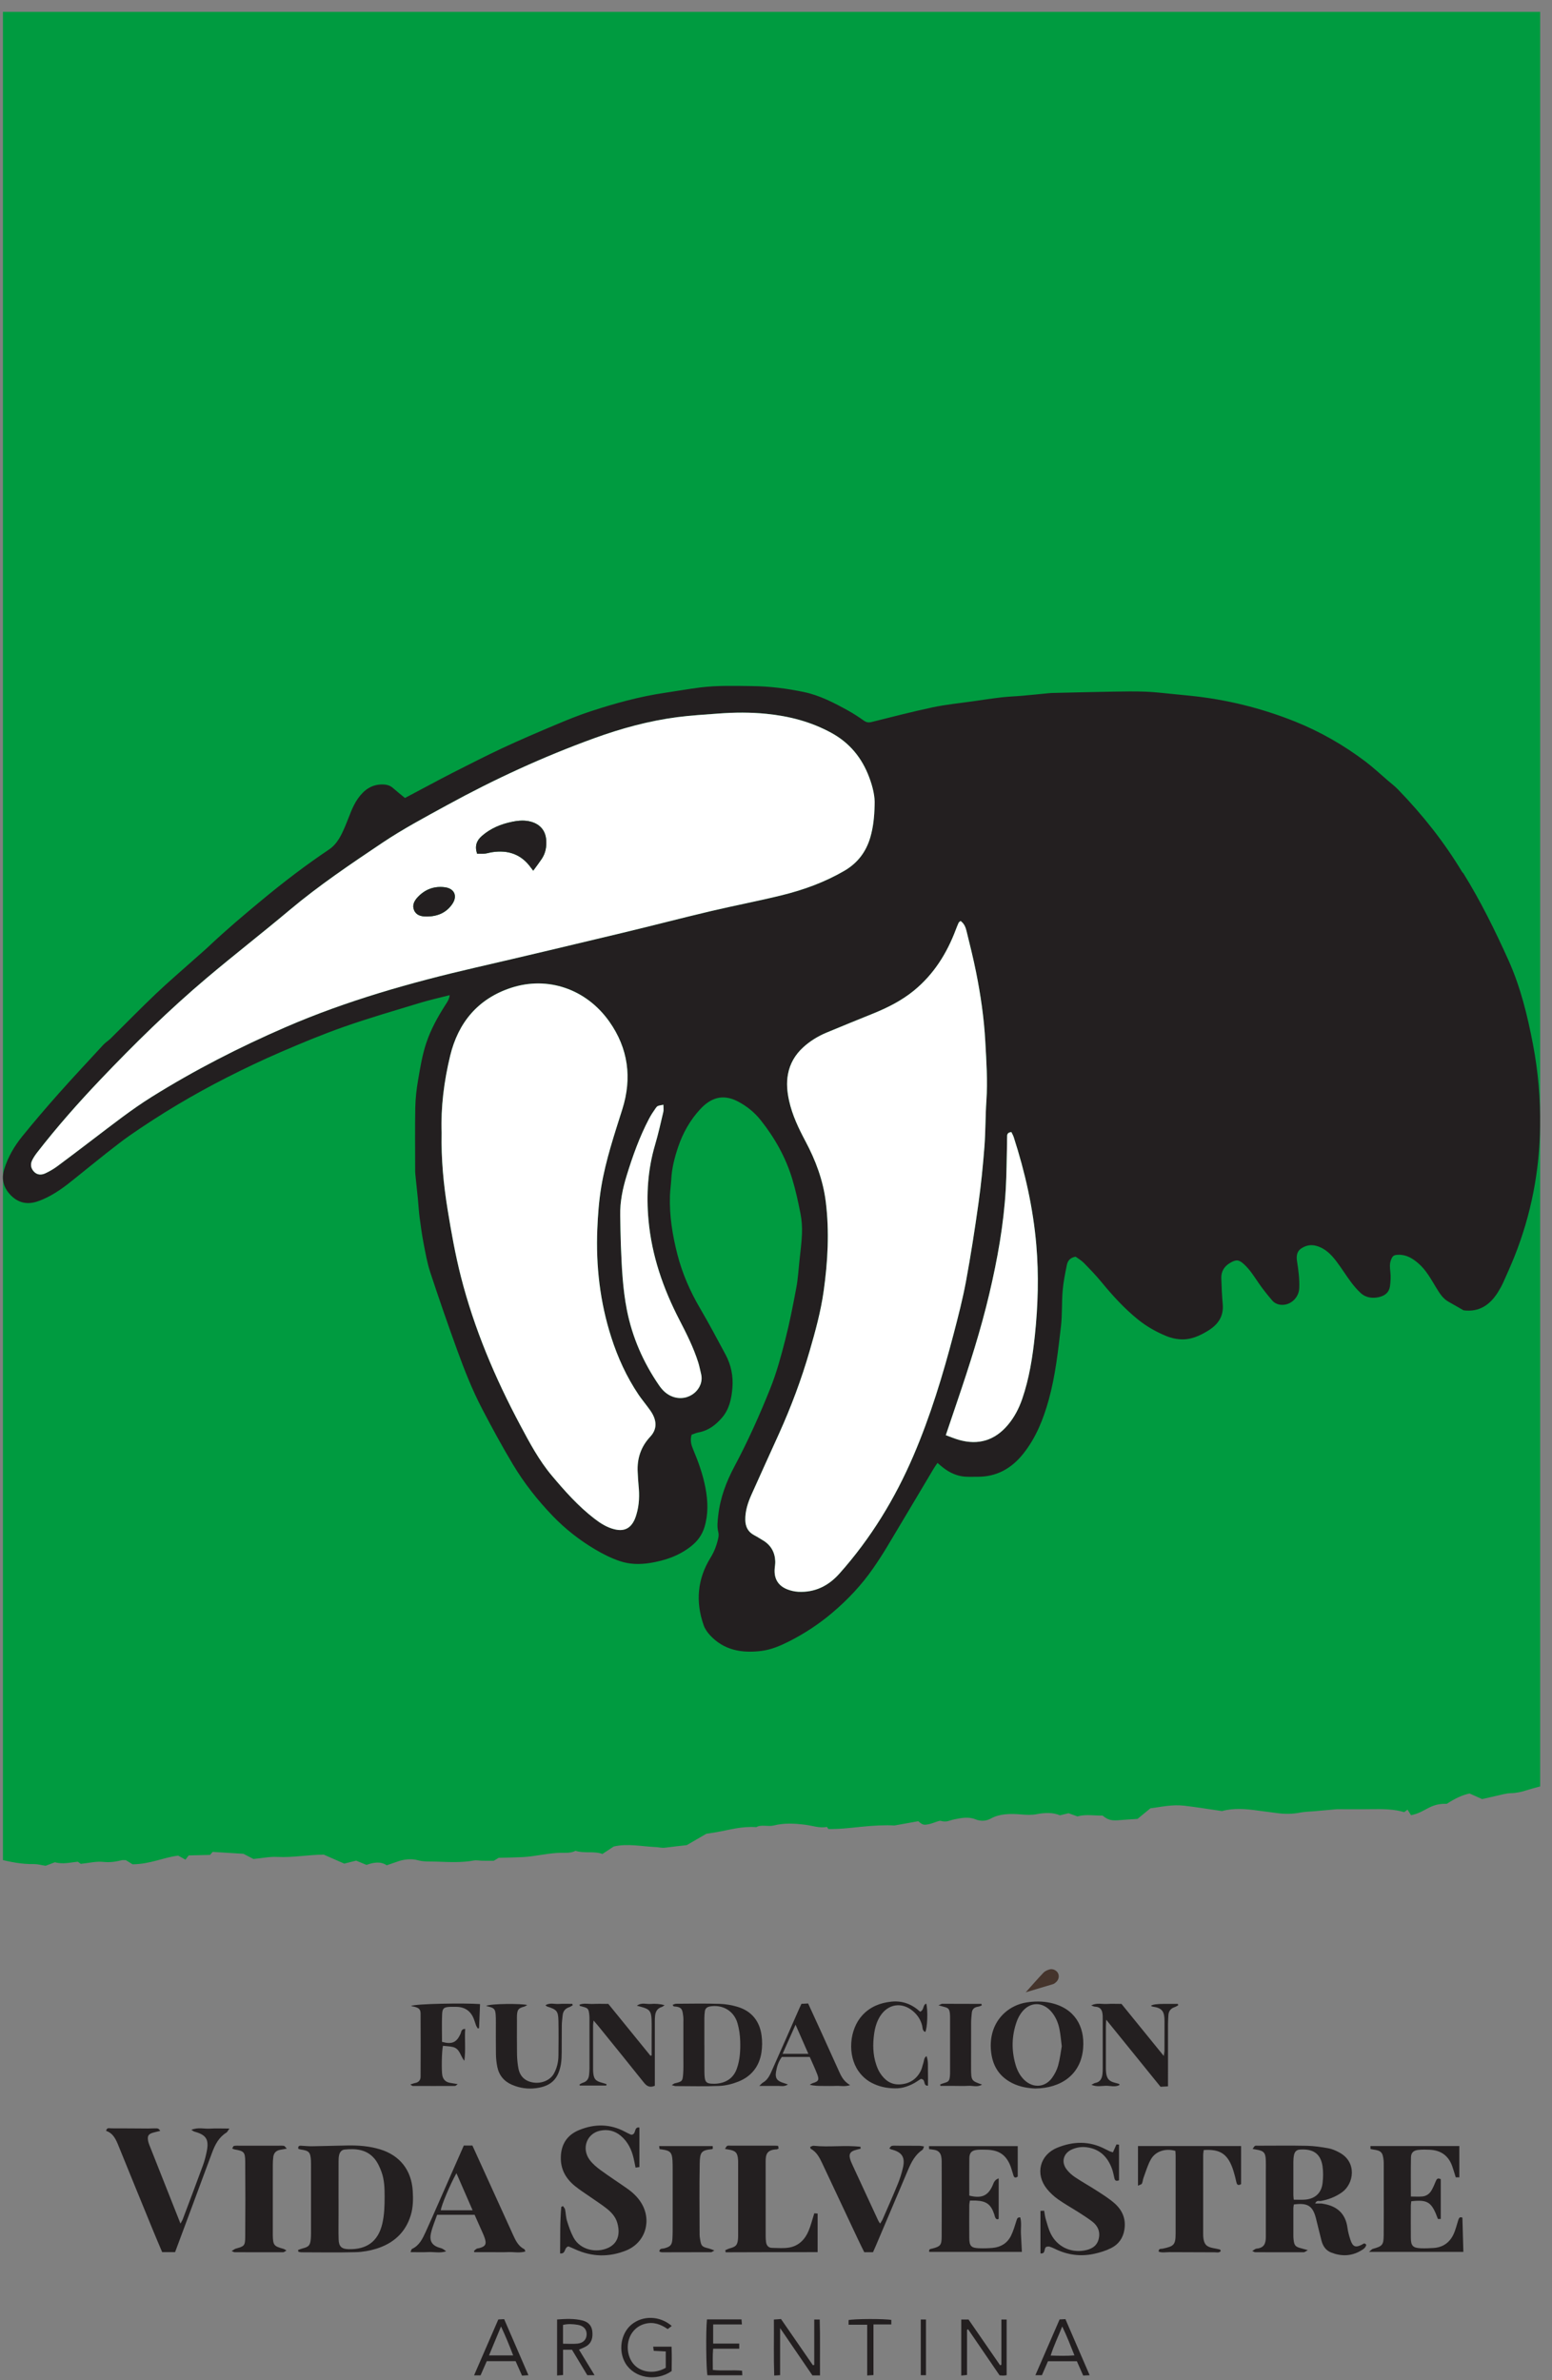 <svg xmlns="http://www.w3.org/2000/svg" width="105" height="161" viewBox="0 0 105 161" fill="none"><rect x="0" y="0" width="105" height="161" fill="#808080" stroke="none"/><g clip-path="url(#clip0_2061_10991)"><path d="M55.476 160.674H54.963C54.263 159.648 53.55 158.605 52.778 157.474V160.659C52.638 160.669 52.536 160.676 52.379 160.686C52.335 159.425 52.368 158.185 52.357 156.897C52.532 156.884 52.678 156.873 52.839 156.862C53.566 157.915 54.282 158.951 54.998 159.988C55.028 159.98 55.058 159.972 55.088 159.964V156.894H55.457C55.497 158.138 55.466 159.379 55.477 160.673L55.476 160.674Z" fill="#231F20"></path><path d="M67.749 159.957V156.896H68.104V160.662C68.024 160.671 67.951 160.687 67.877 160.687C67.8 160.688 67.724 160.677 67.625 160.669C66.918 159.634 66.208 158.595 65.498 157.557L65.424 157.588V160.645C65.286 160.659 65.174 160.671 65.034 160.686V156.896H65.526C66.231 157.917 66.947 158.953 67.662 159.99C67.691 159.979 67.72 159.969 67.748 159.957H67.749Z" fill="#231F20"></path><path d="M45.449 157.331C45.343 157.412 45.271 157.468 45.173 157.542C44.708 157.221 44.212 157.032 43.636 157.186C43.286 157.279 43.009 157.467 42.796 157.75C42.319 158.383 42.373 159.388 42.908 159.958C43.414 160.496 44.315 160.587 45.042 160.16V159.055C44.772 159.041 44.514 159.028 44.228 159.013C44.216 158.926 44.206 158.845 44.19 158.733H45.434C45.459 159.296 45.446 159.849 45.44 160.384C44.376 161.116 42.915 160.858 42.314 159.855C41.817 159.025 41.997 157.844 42.712 157.246C43.47 156.61 44.63 156.623 45.449 157.332V157.331Z" fill="#231F20"></path><path d="M39.17 158.931C39.524 159.511 39.862 160.066 40.225 160.66H39.734C39.393 160.093 39.047 159.521 38.697 158.94H38.094V160.651C37.944 160.662 37.831 160.671 37.69 160.682V156.892C38.282 156.849 38.859 156.818 39.423 156.965C39.779 157.057 40.026 157.289 40.071 157.682C40.119 158.115 40.04 158.496 39.624 158.727C39.491 158.801 39.346 158.854 39.171 158.932L39.17 158.931ZM38.089 158.531C38.449 158.531 38.764 158.557 39.073 158.525C39.456 158.484 39.668 158.255 39.688 157.931C39.709 157.586 39.503 157.326 39.104 157.257C38.771 157.2 38.428 157.178 38.09 157.26V158.531H38.089Z" fill="#231F20"></path><path d="M47.829 156.888H50.166C50.175 156.994 50.182 157.08 50.194 157.227H48.248V158.523H50.013V158.87H48.247C48.202 159.36 48.23 159.805 48.226 160.305C48.884 160.383 49.539 160.296 50.204 160.357C50.209 160.467 50.214 160.554 50.221 160.667C49.421 160.667 48.642 160.667 47.864 160.667C47.775 160.347 47.746 157.671 47.829 156.889V156.888Z" fill="#231F20"></path><path d="M73.282 160.684C73.129 160.335 72.998 160.038 72.856 159.717H70.9C70.771 160.015 70.636 160.326 70.491 160.66H70.049C70.606 159.377 71.145 158.136 71.687 156.889C71.817 156.882 71.923 156.877 72.08 156.868C72.621 158.12 73.163 159.372 73.72 160.663C73.547 160.671 73.426 160.678 73.283 160.685L73.282 160.684ZM72.692 159.322C72.421 158.652 72.191 158.038 71.865 157.366C71.588 158.065 71.294 158.655 71.082 159.333C71.645 159.35 72.136 159.365 72.692 159.321V159.322Z" fill="#231F20"></path><path d="M32.932 159.712C32.789 160.038 32.652 160.351 32.511 160.672H32.072C32.628 159.392 33.169 158.145 33.713 156.892C33.846 156.884 33.952 156.878 34.108 156.869C34.65 158.12 35.192 159.373 35.75 160.661C35.586 160.672 35.467 160.681 35.318 160.691C35.172 160.362 35.028 160.039 34.883 159.712H32.932V159.712ZM34.718 159.322C34.463 158.654 34.211 158.039 33.897 157.364C33.607 158.063 33.353 158.675 33.084 159.322H34.718Z" fill="#231F20"></path><path d="M60.301 156.923V157.227H59.094V160.654C58.945 160.663 58.833 160.67 58.67 160.68V157.247H57.409V156.934C57.751 156.845 59.843 156.835 60.301 156.924V156.923Z" fill="#231F20"></path><path d="M62.295 156.894H62.646V160.661H62.295V156.894Z" fill="#231F20"></path><path d="M89.41 149.048C89.456 149.056 89.502 149.065 89.549 149.072C90.475 149.232 91.038 149.743 91.164 150.699C91.201 150.976 91.279 151.25 91.366 151.515C91.519 151.977 91.715 152.051 92.14 151.829C92.235 151.779 92.316 151.679 92.434 151.84C92.396 152.046 92.218 152.153 92.049 152.25C91.408 152.621 90.735 152.628 90.06 152.365C89.699 152.225 89.499 151.924 89.404 151.559C89.275 151.061 89.159 150.559 89.033 150.06C88.818 149.209 88.474 148.987 87.535 149.113C87.525 149.193 87.502 149.282 87.502 149.37C87.5 149.995 87.501 150.62 87.502 151.245C87.502 151.339 87.509 151.433 87.521 151.526C87.567 151.887 87.648 151.976 87.998 152.068C88.125 152.102 88.251 152.137 88.483 152.202C88.324 152.287 88.266 152.345 88.208 152.345C87.111 152.349 86.012 152.346 84.915 152.342C84.876 152.342 84.835 152.31 84.723 152.261C84.849 152.187 84.925 152.107 85.007 152.1C85.543 152.05 85.641 151.735 85.64 151.288C85.638 149.788 85.64 148.289 85.64 146.788C85.64 146.57 85.646 146.351 85.638 146.132C85.621 145.61 85.505 145.483 84.985 145.399C84.924 145.389 84.864 145.377 84.747 145.356C84.813 145.265 84.846 145.189 84.904 145.152C84.949 145.123 85.025 145.138 85.088 145.138C86.2 145.138 87.312 145.121 88.424 145.144C88.906 145.155 89.391 145.226 89.867 145.311C90.123 145.357 90.376 145.471 90.608 145.595C91.833 146.249 91.593 147.718 90.794 148.289C90.351 148.605 89.858 148.79 89.327 148.883C89.198 148.867 89.065 148.842 88.977 149.047H89.412L89.41 149.048ZM87.527 148.79C87.816 148.79 88.051 148.804 88.283 148.787C88.954 148.739 89.395 148.351 89.476 147.681C89.522 147.299 89.531 146.898 89.474 146.518C89.337 145.613 88.763 145.339 87.927 145.401C87.707 145.418 87.59 145.562 87.548 145.758C87.515 145.909 87.504 146.068 87.502 146.222C87.498 146.971 87.5 147.721 87.502 148.47C87.502 148.56 87.517 148.65 87.528 148.79H87.527Z" fill="#231F20"></path><path d="M20.165 152.191C20.27 152.154 20.374 152.11 20.481 152.083C20.895 151.977 20.986 151.877 21.026 151.443C21.038 151.319 21.041 151.194 21.041 151.069C21.042 149.522 21.042 147.974 21.042 146.427C21.042 146.333 21.042 146.239 21.037 146.146C21.001 145.575 20.914 145.481 20.351 145.395C20.293 145.386 20.236 145.366 20.187 145.354C20.148 145.186 20.222 145.131 20.359 145.138C20.609 145.15 20.859 145.179 21.109 145.175C21.908 145.164 22.707 145.137 23.506 145.122C24.262 145.108 25.011 145.166 25.736 145.391C27.063 145.804 27.834 146.798 27.923 148.185C27.959 148.749 27.953 149.31 27.786 149.855C27.425 151.028 26.605 151.75 25.459 152.106C25.015 152.244 24.54 152.328 24.076 152.34C22.853 152.372 21.628 152.352 20.406 152.349C20.333 152.349 20.26 152.324 20.187 152.311C20.18 152.271 20.173 152.23 20.166 152.19L20.165 152.191ZM22.905 148.715C22.905 149.105 22.905 149.494 22.905 149.885C22.905 150.415 22.895 150.946 22.91 151.476C22.924 151.949 23.103 152.124 23.574 152.137C24.797 152.169 25.573 151.629 25.86 150.432C26.006 149.819 26.021 149.198 26.021 148.574C26.021 148.011 26.005 147.445 25.811 146.912C25.695 146.596 25.548 146.268 25.334 146.014C24.807 145.387 24.076 145.321 23.316 145.398C23.099 145.42 22.989 145.582 22.943 145.77C22.907 145.919 22.906 146.079 22.906 146.235C22.902 147.061 22.904 147.888 22.904 148.716L22.905 148.715Z" fill="#231F20"></path><path d="M38.087 149.221C38.136 149.297 38.213 149.368 38.23 149.45C38.283 149.709 38.284 149.983 38.363 150.234C38.483 150.618 38.615 151.008 38.808 151.361C39.272 152.208 40.373 152.41 41.155 152.043C41.72 151.778 42.007 151.218 41.763 150.357C41.643 149.936 41.349 149.623 41.01 149.361C40.677 149.102 40.32 148.873 39.974 148.63C39.615 148.379 39.241 148.145 38.901 147.869C38.289 147.372 37.925 146.748 37.942 145.926C37.959 145.025 38.382 144.399 39.201 144.07C40.239 143.651 41.28 143.655 42.289 144.196C42.412 144.262 42.538 144.325 42.665 144.382C42.705 144.4 42.755 144.395 42.745 144.394C43.064 144.342 42.866 143.849 43.258 143.908V146.582C43.16 146.597 43.102 146.605 42.999 146.621C42.955 146.407 42.917 146.199 42.869 145.992C42.731 145.401 42.479 144.872 42.002 144.471C41.591 144.124 41.112 144.013 40.594 144.124C39.698 144.317 39.328 145.318 39.886 146.086C40.084 146.358 40.358 146.588 40.633 146.79C41.226 147.225 41.847 147.623 42.448 148.048C42.808 148.303 43.126 148.6 43.366 148.978C44.126 150.177 43.679 151.694 42.361 152.225C41.204 152.691 40.035 152.667 38.891 152.135C38.727 152.059 38.558 151.992 38.456 151.949C38.138 152.035 38.308 152.47 37.893 152.425C37.91 151.376 37.877 150.326 37.973 149.277C38.01 149.259 38.049 149.24 38.087 149.22V149.221Z" fill="#231F20"></path><path d="M67.565 147.346V150.079C67.486 150.147 67.396 150.121 67.335 149.999C67.302 149.931 67.289 149.851 67.265 149.777C67.04 149.107 66.737 148.88 66.022 148.849C65.898 148.843 65.773 148.849 65.62 148.849C65.603 148.967 65.577 149.07 65.577 149.173C65.573 149.907 65.571 150.642 65.577 151.378C65.581 151.92 65.7 152.053 66.227 152.073C66.54 152.085 66.855 152.078 67.167 152.049C67.721 151.997 68.154 151.725 68.4 151.227C68.557 150.908 68.655 150.559 68.765 150.219C68.806 150.095 68.818 149.972 69.024 149.985C69.129 150.36 69.05 150.746 69.073 151.123C69.097 151.511 69.114 151.899 69.135 152.319H62.866C62.825 152.113 62.965 152.124 63.062 152.099C63.611 151.958 63.704 151.872 63.708 151.301C63.718 149.597 63.712 147.892 63.709 146.188C63.709 146.079 63.698 145.968 63.676 145.861C63.628 145.624 63.483 145.472 63.242 145.424C63.121 145.4 62.998 145.388 62.858 145.368C62.854 145.299 62.852 145.241 62.848 145.165H68.855V147.226C68.716 147.326 68.62 147.31 68.574 147.177C68.507 146.985 68.462 146.786 68.394 146.596C68.103 145.779 67.603 145.423 66.731 145.41C66.526 145.407 66.321 145.398 66.12 145.416C65.741 145.452 65.585 145.609 65.581 145.99C65.57 146.832 65.578 147.676 65.578 148.514C66.452 148.733 66.896 148.507 67.209 147.695C67.278 147.518 67.397 147.402 67.568 147.347L67.565 147.346Z" fill="#231F20"></path><path d="M75.297 145.582C75.381 145.393 75.455 145.229 75.533 145.052C75.593 145.058 75.651 145.063 75.707 145.068V147.475C75.498 147.562 75.429 147.484 75.394 147.336C75.343 147.123 75.307 146.906 75.232 146.701C74.941 145.912 74.425 145.373 73.549 145.248C73.197 145.197 72.86 145.245 72.537 145.383C71.953 145.631 71.775 146.222 72.152 146.728C72.307 146.937 72.513 147.122 72.731 147.268C73.212 147.59 73.722 147.87 74.208 148.185C74.614 148.449 75.031 148.708 75.394 149.025C75.93 149.493 76.191 150.09 76.069 150.827C75.975 151.398 75.667 151.819 75.168 152.066C74.809 152.245 74.412 152.367 74.02 152.452C73.101 152.65 72.211 152.531 71.366 152.111C71.254 152.056 71.137 152.009 71.019 151.97C70.963 151.951 70.897 151.958 70.841 151.966C70.574 152.006 70.795 152.482 70.392 152.421V149.547C70.479 149.543 70.549 149.539 70.641 149.536C70.681 149.75 70.702 149.951 70.76 150.142C70.858 150.469 70.944 150.807 71.098 151.11C71.527 151.955 72.401 152.384 73.336 152.23C73.79 152.155 74.191 151.966 74.323 151.478C74.453 150.994 74.297 150.576 73.9 150.271C73.615 150.053 73.311 149.858 73.008 149.664C72.533 149.36 72.038 149.086 71.578 148.762C71.3 148.565 71.041 148.323 70.827 148.059C70.021 147.057 70.337 145.762 71.529 145.274C72.604 144.834 73.695 144.804 74.756 145.358C74.867 145.417 74.979 145.472 75.093 145.524C75.135 145.543 75.182 145.551 75.298 145.584L75.297 145.582Z" fill="#231F20"></path><path d="M15.521 143.975C15.407 144.137 15.377 144.215 15.321 144.25C14.808 144.564 14.552 145.062 14.353 145.595C13.935 146.706 13.527 147.819 13.113 148.932C12.695 150.058 12.275 151.184 11.846 152.336H10.971C10.756 151.826 10.529 151.298 10.312 150.766C9.548 148.901 8.785 147.037 8.028 145.171C7.85 144.731 7.672 144.301 7.178 144.133C7.228 143.888 7.402 143.963 7.523 143.963C8.354 143.961 9.186 143.971 10.017 143.975C10.22 143.975 10.425 143.957 10.628 143.966C10.702 143.969 10.773 144.023 10.84 144.135C10.682 144.174 10.523 144.21 10.366 144.254C10.042 144.345 9.96 144.474 10.019 144.804C10.035 144.896 10.064 144.986 10.098 145.073C10.792 146.83 11.489 148.586 12.21 150.406C12.281 150.27 12.336 150.19 12.369 150.1C12.827 148.888 13.286 147.676 13.732 146.46C13.844 146.154 13.925 145.833 13.989 145.513C14.149 144.711 13.947 144.402 13.155 144.186C13.105 144.172 13.061 144.134 12.944 144.066C13.403 143.874 13.804 144.007 14.19 143.983C14.592 143.957 14.996 143.977 15.518 143.977L15.521 143.975Z" fill="#231F20"></path><path d="M92.718 145.361V145.161H98.731V147.277H98.488C98.408 147.022 98.337 146.768 98.248 146.52C97.994 145.806 97.475 145.444 96.722 145.411C96.472 145.399 96.219 145.396 95.97 145.42C95.636 145.453 95.466 145.601 95.459 145.925C95.44 146.796 95.452 147.666 95.452 148.576C95.74 148.576 95.988 148.593 96.232 148.571C96.495 148.547 96.708 148.397 96.841 148.173C96.959 147.973 97.049 147.756 97.137 147.541C97.199 147.391 97.268 147.295 97.474 147.405V150.093H97.281C96.87 148.973 96.623 148.764 95.48 148.895C95.469 148.994 95.45 149.099 95.45 149.205C95.447 149.924 95.443 150.643 95.45 151.361C95.454 151.916 95.588 152.055 96.141 152.075C96.422 152.085 96.705 152.074 96.987 152.056C97.605 152.017 98.058 151.704 98.323 151.161C98.472 150.857 98.547 150.515 98.652 150.19C98.698 150.048 98.747 149.916 98.938 150.007C98.96 150.77 98.982 151.528 99.004 152.319H92.621C92.757 152.208 92.81 152.134 92.878 152.115C93.526 151.938 93.606 151.856 93.613 151.187C93.623 150.14 93.617 149.094 93.617 148.046C93.617 147.515 93.617 146.984 93.617 146.452C93.617 146.343 93.619 146.233 93.607 146.125C93.544 145.572 93.44 145.47 92.884 145.394C92.838 145.388 92.795 145.376 92.721 145.36L92.718 145.361Z" fill="#231F20"></path><path d="M83.966 145.16V147.737C83.802 147.83 83.708 147.806 83.667 147.675C83.624 147.542 83.605 147.401 83.567 147.266C83.509 147.056 83.455 146.843 83.38 146.639C83.027 145.679 82.516 145.357 81.437 145.431C81.425 145.542 81.401 145.659 81.401 145.778C81.398 147.543 81.399 149.307 81.4 151.073C81.4 151.167 81.401 151.261 81.411 151.354C81.461 151.81 81.625 151.981 82.079 152.064C82.232 152.092 82.385 152.123 82.537 152.16C82.555 152.165 82.565 152.21 82.592 152.262C82.481 152.404 82.314 152.349 82.173 152.349C81.154 152.349 80.135 152.345 79.115 152.338C78.873 152.336 78.624 152.397 78.389 152.303C78.379 152.075 78.551 152.124 78.654 152.103C79.439 151.94 79.534 151.839 79.536 151.056C79.539 149.307 79.537 147.558 79.537 145.808C79.537 145.7 79.525 145.591 79.519 145.488C78.868 145.3 78.189 145.5 77.87 146.049C77.647 146.433 77.526 146.878 77.367 147.299C77.318 147.43 77.314 147.579 77.254 147.703C77.227 147.76 77.119 147.779 76.99 147.845V145.16H83.964H83.966Z" fill="#231F20"></path><path d="M55.09 149.71C55.149 149.715 55.208 149.719 55.316 149.727V152.338C53.258 152.342 51.176 152.334 49.094 152.348C49.086 152.301 49.077 152.253 49.069 152.206C49.17 152.164 49.269 152.109 49.375 152.081C49.789 151.969 49.892 151.86 49.93 151.445C49.94 151.336 49.938 151.226 49.938 151.117C49.938 149.537 49.938 147.959 49.938 146.38C49.938 146.286 49.939 146.192 49.933 146.098C49.901 145.615 49.772 145.476 49.288 145.398C49.228 145.388 49.168 145.377 49.051 145.357C49.112 145.265 49.14 145.179 49.198 145.15C49.261 145.118 49.351 145.135 49.429 145.135C50.432 145.135 51.435 145.135 52.437 145.135C52.498 145.135 52.559 145.141 52.641 145.146C52.654 145.21 52.666 145.266 52.679 145.329C52.628 145.353 52.588 145.385 52.547 145.386C51.866 145.413 51.799 145.74 51.8 146.227C51.803 147.915 51.8 149.604 51.802 151.292C51.802 151.417 51.81 151.543 51.828 151.665C51.863 151.893 51.992 152.045 52.231 152.049C52.622 152.056 53.022 152.092 53.402 152.025C54.035 151.913 54.456 151.486 54.7 150.91C54.857 150.539 54.952 150.144 55.09 149.708L55.09 149.71Z" fill="#231F20"></path><path d="M31.379 145.127H31.96C32.023 145.266 32.087 145.406 32.152 145.547C33.005 147.422 33.86 149.296 34.712 151.172C34.888 151.559 35.068 151.938 35.478 152.14C35.507 152.154 35.511 152.218 35.541 152.295C35.145 152.41 34.76 152.319 34.381 152.335C34.005 152.352 33.629 152.339 33.253 152.339H32.091C32.082 152.313 32.073 152.287 32.064 152.259C32.124 152.208 32.178 152.147 32.246 152.108C32.298 152.079 32.367 152.082 32.428 152.065C32.846 151.951 32.932 151.795 32.791 151.377C32.721 151.171 32.624 150.974 32.537 150.774C32.399 150.461 32.258 150.147 32.109 149.811H29.573C29.434 150.212 29.259 150.614 29.161 151.033C29.026 151.61 29.244 151.915 29.818 152.063C29.928 152.092 30.049 152.165 30.182 152.285C29.766 152.418 29.365 152.314 28.974 152.334C28.592 152.353 28.207 152.338 27.774 152.338C27.824 152.221 27.833 152.137 27.872 152.12C28.371 151.891 28.584 151.434 28.794 150.98C29.094 150.327 29.378 149.669 29.668 149.012C30.234 147.727 30.8 146.442 31.379 145.126V145.127ZM30.88 146.998C30.46 147.74 29.851 149.189 29.823 149.506H31.974C31.607 148.664 31.255 147.858 30.88 146.998Z" fill="#231F20"></path><path d="M54.812 145.219C54.888 145.193 54.971 145.134 55.046 145.142C56.1 145.254 57.16 145.087 58.213 145.211C58.22 145.211 58.22 145.268 58.229 145.338C58.094 145.373 57.95 145.403 57.811 145.451C57.527 145.548 57.433 145.704 57.502 145.988C57.538 146.138 57.601 146.284 57.666 146.425C58.248 147.687 58.834 148.948 59.419 150.209C59.443 150.263 59.482 150.311 59.544 150.407C59.614 150.289 59.675 150.208 59.714 150.118C60.057 149.33 60.407 148.545 60.731 147.75C60.878 147.391 60.999 147.015 61.086 146.637C61.254 145.905 61.025 145.569 60.284 145.385C60.256 145.377 60.23 145.355 60.166 145.316C60.227 145.253 60.272 145.164 60.335 145.15C60.455 145.124 60.585 145.139 60.71 145.139C61.21 145.139 61.71 145.139 62.211 145.144C62.298 145.144 62.385 145.169 62.514 145.188C62.469 145.29 62.459 145.381 62.41 145.414C61.917 145.745 61.66 146.241 61.438 146.764C60.718 148.46 59.999 150.157 59.278 151.852C59.211 152.01 59.141 152.166 59.063 152.342H58.471C58.335 152.065 58.189 151.775 58.051 151.481C57.245 149.771 56.439 148.063 55.638 146.351C55.45 145.951 55.255 145.563 54.844 145.341C54.827 145.331 54.83 145.284 54.815 145.219H54.812Z" fill="#231F20"></path><path d="M45.446 141.041C45.57 140.964 45.603 140.931 45.642 140.922C46.147 140.802 46.181 140.781 46.218 140.288C46.246 139.93 46.233 139.569 46.234 139.21C46.236 138.396 46.234 137.583 46.234 136.77C46.234 136.66 46.243 136.549 46.23 136.442C46.167 135.941 46.172 135.751 45.585 135.714C45.567 135.713 45.55 135.671 45.502 135.612C45.592 135.582 45.667 135.537 45.742 135.536C46.715 135.53 47.689 135.512 48.661 135.542C49.079 135.554 49.508 135.625 49.907 135.747C50.855 136.036 51.393 136.713 51.524 137.681C51.576 138.064 51.572 138.467 51.513 138.848C51.365 139.784 50.826 140.456 49.946 140.805C49.544 140.964 49.102 141.076 48.673 141.094C47.686 141.136 46.697 141.108 45.708 141.106C45.65 141.106 45.592 141.079 45.445 141.041H45.446ZM47.656 138.334C47.656 138.803 47.654 139.272 47.656 139.741C47.657 139.99 47.651 140.242 47.674 140.489C47.704 140.808 47.802 140.918 48.106 140.942C48.715 140.99 49.525 140.819 49.841 139.951C50.065 139.337 50.097 138.696 50.078 138.058C50.066 137.657 50.008 137.246 49.897 136.859C49.657 136.019 48.892 135.574 48.038 135.717C47.844 135.75 47.717 135.843 47.688 136.038C47.665 136.192 47.655 136.349 47.654 136.504C47.65 137.114 47.652 137.723 47.653 138.333L47.656 138.334Z" fill="#231F20"></path><path d="M70.031 141.268C69.564 141.249 69.01 141.168 68.494 140.91C67.638 140.484 67.179 139.789 67.06 138.852C67.003 138.413 67.019 137.978 67.125 137.553C67.4 136.441 68.32 135.624 69.458 135.446C69.991 135.363 70.522 135.36 71.047 135.471C72.692 135.819 73.406 137.051 73.277 138.563C73.128 140.336 71.774 141.255 70.032 141.268H70.031ZM71.833 138.404C71.778 137.975 71.75 137.617 71.681 137.267C71.596 136.836 71.429 136.43 71.141 136.088C70.536 135.373 69.663 135.389 69.106 136.137C68.969 136.321 68.857 136.536 68.781 136.753C68.444 137.708 68.423 138.679 68.705 139.651C68.819 140.043 69.002 140.407 69.304 140.696C69.893 141.258 70.703 141.205 71.178 140.547C71.357 140.298 71.507 140.009 71.588 139.715C71.712 139.269 71.764 138.802 71.834 138.405L71.833 138.404Z" fill="#231F20"></path><path d="M15.708 145.326C15.753 145.257 15.784 145.159 15.83 145.151C15.967 145.128 16.11 145.138 16.252 145.138C17.097 145.138 17.942 145.138 18.786 145.138C18.928 145.138 19.07 145.128 19.208 145.146C19.26 145.154 19.302 145.234 19.404 145.338C19.2 145.373 19.07 145.394 18.941 145.419C18.68 145.471 18.524 145.631 18.49 145.892C18.466 146.077 18.457 146.266 18.457 146.452C18.454 147.984 18.456 149.514 18.456 151.045C18.456 151.092 18.456 151.139 18.456 151.186C18.474 151.873 18.523 151.934 19.178 152.115C19.232 152.13 19.279 152.169 19.382 152.225C19.278 152.283 19.222 152.344 19.164 152.344C18.067 152.348 16.969 152.346 15.872 152.342C15.832 152.342 15.79 152.311 15.673 152.263C15.8 152.187 15.872 152.122 15.955 152.098C16.527 151.943 16.585 151.904 16.59 151.302C16.603 149.599 16.604 147.897 16.59 146.195C16.584 145.564 16.498 145.498 15.863 145.389C15.82 145.382 15.78 145.356 15.707 145.326H15.708Z" fill="#231F20"></path><path d="M48.332 152.222C48.192 152.302 48.155 152.341 48.118 152.341C47.006 152.347 45.893 152.349 44.781 152.348C44.724 152.348 44.668 152.317 44.609 152.299C44.621 152.063 44.811 152.115 44.926 152.084C45.362 151.967 45.468 151.863 45.493 151.413C45.512 151.087 45.509 150.758 45.509 150.43C45.511 149.196 45.51 147.963 45.509 146.729C45.509 146.526 45.509 146.323 45.496 146.121C45.463 145.603 45.34 145.473 44.825 145.398C44.765 145.389 44.705 145.38 44.623 145.369C44.613 145.305 44.606 145.247 44.593 145.162H48.217C48.221 145.229 48.225 145.285 48.227 145.331C48.2 145.354 48.189 145.37 48.176 145.372C47.446 145.44 47.353 145.575 47.339 146.339C47.308 147.946 47.329 149.554 47.331 151.163C47.331 151.255 47.347 151.348 47.361 151.441C47.437 151.93 47.48 151.974 47.953 152.088C48.05 152.111 48.144 152.154 48.33 152.222H48.332Z" fill="#231F20"></path><path d="M75.872 135.544C76.829 136.721 77.754 137.86 78.735 139.068C78.758 138.889 78.781 138.792 78.781 138.695C78.784 138.039 78.779 137.383 78.784 136.726C78.788 136.066 78.637 135.822 77.993 135.732C77.949 135.727 77.909 135.698 77.864 135.678C77.958 135.589 78.257 135.545 78.76 135.545C79.069 135.545 79.378 135.545 79.687 135.545C79.696 135.577 79.703 135.608 79.712 135.64C79.632 135.683 79.555 135.737 79.47 135.765C79.198 135.855 79.061 136.04 79.047 136.322C79.036 136.524 79.023 136.727 79.022 136.93C79.02 138.164 79.021 139.399 79.021 140.634C79.021 140.786 79.021 140.939 79.021 141.124C78.825 141.135 78.675 141.143 78.515 141.152C77.305 139.659 76.106 138.179 74.839 136.615C74.829 136.839 74.818 136.952 74.818 137.067C74.817 137.989 74.817 138.911 74.818 139.834C74.818 139.958 74.818 140.085 74.834 140.208C74.89 140.621 75.033 140.776 75.439 140.883C75.529 140.906 75.618 140.93 75.707 140.956C75.716 140.959 75.72 140.98 75.746 141.032C75.442 141.194 75.119 141.081 74.817 141.084C74.521 141.089 74.21 141.174 73.839 141.02C73.969 140.955 74.029 140.907 74.095 140.895C74.433 140.832 74.551 140.596 74.587 140.293C74.601 140.17 74.604 140.044 74.604 139.919C74.605 138.809 74.604 137.699 74.604 136.59C74.604 136.512 74.606 136.433 74.602 136.355C74.585 135.997 74.489 135.75 74.062 135.73C74.008 135.728 73.956 135.696 73.824 135.649C74.215 135.456 74.554 135.57 74.876 135.55C75.203 135.53 75.531 135.546 75.871 135.546L75.872 135.544Z" fill="#231F20"></path><path d="M41.012 141.071H39.225C39.218 141.047 39.211 141.022 39.205 140.998C39.276 140.96 39.344 140.908 39.42 140.885C39.699 140.805 39.829 140.612 39.855 140.338C39.868 140.199 39.88 140.058 39.881 139.918C39.883 138.778 39.883 137.637 39.881 136.497C39.881 136.404 39.873 136.31 39.861 136.217C39.821 135.886 39.764 135.824 39.446 135.742C39.373 135.723 39.299 135.703 39.227 135.681C39.219 135.679 39.219 135.654 39.205 135.599C39.51 135.475 39.831 135.564 40.14 135.549C40.468 135.532 40.797 135.546 41.156 135.546C42.101 136.709 43.054 137.882 44.008 139.055C44.034 139.046 44.06 139.039 44.086 139.03C44.086 138.602 44.086 138.174 44.086 137.745C44.086 137.37 44.095 136.994 44.082 136.62C44.062 136.038 43.935 135.892 43.367 135.744C43.297 135.726 43.226 135.706 43.087 135.667C43.421 135.428 43.734 135.576 44.02 135.55C44.324 135.523 44.634 135.544 44.964 135.63C44.899 135.673 44.84 135.734 44.768 135.756C44.468 135.847 44.351 136.068 44.319 136.352C44.303 136.491 44.303 136.633 44.303 136.774C44.302 138.04 44.303 139.304 44.303 140.57C44.303 140.741 44.303 140.912 44.303 141.084C43.969 141.228 43.764 141.122 43.561 140.867C42.538 139.581 41.501 138.309 40.468 137.032C40.381 136.925 40.289 136.823 40.159 136.672C40.143 136.823 40.125 136.911 40.125 136.999C40.123 137.983 40.124 138.968 40.125 139.952C40.125 140.015 40.125 140.077 40.13 140.139C40.165 140.625 40.284 140.766 40.751 140.885C40.848 140.91 40.941 140.945 41.037 140.976C41.03 141.008 41.023 141.04 41.016 141.071H41.012Z" fill="#231F20"></path><path d="M27.81 135.688C28.077 135.527 31.527 135.482 32.477 135.559C32.455 136.1 32.432 136.644 32.411 137.187C32.381 137.194 32.352 137.201 32.323 137.207C32.283 137.138 32.234 137.072 32.206 136.998C32.151 136.852 32.112 136.7 32.054 136.556C31.841 136.016 31.438 135.749 30.856 135.744C30.731 135.744 30.605 135.742 30.48 135.744C30.042 135.757 29.928 135.832 29.911 136.25C29.885 136.871 29.904 137.495 29.904 138.113C30.575 138.301 30.891 138.159 31.158 137.568C31.215 137.442 31.19 137.241 31.473 137.236C31.425 137.959 31.519 138.669 31.414 139.392C31.142 139.076 31.117 138.575 30.642 138.463C30.42 138.41 30.188 138.405 29.968 138.38C29.881 138.748 29.864 140.093 29.925 140.383C29.987 140.682 30.169 140.843 30.465 140.889C30.609 140.911 30.751 140.937 30.968 140.973C30.857 141.052 30.824 141.095 30.792 141.096C29.836 141.1 28.88 141.101 27.924 141.097C27.889 141.097 27.855 141.057 27.76 140.998C27.907 140.952 27.999 140.913 28.094 140.896C28.331 140.849 28.453 140.697 28.454 140.471C28.461 139.048 28.464 137.627 28.454 136.204C28.453 135.92 28.344 135.823 28.071 135.748C27.985 135.725 27.898 135.709 27.811 135.69L27.81 135.688Z" fill="#231F20"></path><path d="M32.886 135.681C33.202 135.519 35.307 135.518 35.672 135.622C35.576 135.673 35.524 135.715 35.464 135.731C35.083 135.834 35.004 135.922 34.977 136.304C34.969 136.429 34.974 136.555 34.974 136.68C34.974 137.446 34.966 138.212 34.979 138.979C34.985 139.289 35.016 139.604 35.073 139.909C35.177 140.46 35.537 140.784 36.09 140.866C36.651 140.949 37.227 140.705 37.472 140.264C37.682 139.888 37.775 139.475 37.781 139.049C37.79 138.267 37.796 137.485 37.781 136.703C37.768 136.033 37.671 135.928 37.012 135.721C36.985 135.712 36.964 135.684 36.902 135.635C37.201 135.448 37.511 135.569 37.797 135.549C38.104 135.528 38.413 135.544 38.721 135.544L38.746 135.64C38.666 135.684 38.59 135.742 38.504 135.77C38.236 135.86 38.092 136.044 38.065 136.32C38.042 136.553 38.01 136.787 38.008 137.019C37.999 137.613 38.01 138.208 38.002 138.802C37.998 139.083 37.994 139.368 37.945 139.643C37.766 140.643 37.269 141.118 36.261 141.247C35.707 141.318 35.163 141.241 34.649 141.022C34.108 140.792 33.762 140.383 33.645 139.806C33.59 139.532 33.558 139.25 33.553 138.97C33.541 138.236 33.549 137.5 33.548 136.765C33.548 136.593 33.548 136.421 33.533 136.25C33.501 135.909 33.424 135.825 33.093 135.739C33.025 135.721 32.956 135.701 32.887 135.682L32.886 135.681Z" fill="#231F20"></path><path d="M62.25 136.076C62.544 135.951 62.411 135.616 62.666 135.528C62.788 135.964 62.743 137.198 62.599 137.445C62.395 137.368 62.424 137.164 62.388 137.016C62.289 136.62 62.079 136.302 61.775 136.041C61.028 135.4 60.087 135.536 59.555 136.361C59.313 136.735 59.196 137.155 59.136 137.592C59.043 138.281 59.053 138.964 59.272 139.63C59.339 139.835 59.424 140.043 59.542 140.224C59.857 140.71 60.279 141.028 60.899 140.989C61.533 140.95 61.998 140.646 62.287 140.092C62.379 139.916 62.41 139.709 62.477 139.518C62.525 139.381 62.495 139.209 62.683 139.075C62.818 139.429 62.768 139.764 62.779 140.091C62.789 140.413 62.781 140.737 62.781 141.077C62.416 141.106 62.667 140.628 62.293 140.622C62.142 140.715 61.931 140.876 61.696 140.986C61.459 141.097 61.203 141.193 60.945 141.232C60.67 141.273 60.381 141.262 60.103 141.23C59.842 141.2 59.576 141.139 59.33 141.045C59.084 140.952 58.839 140.829 58.63 140.67C58.422 140.512 58.232 140.313 58.081 140.098C57.322 139.017 57.451 137.278 58.346 136.31C58.872 135.741 59.536 135.477 60.297 135.395C61.066 135.313 61.709 135.577 62.252 136.074L62.25 136.076Z" fill="#231F20"></path><path d="M54.785 139.135H52.897C52.667 139.438 52.557 139.792 52.498 140.16C52.433 140.567 52.573 140.757 52.981 140.885C53.063 140.912 53.145 140.941 53.309 140.996C53.056 141.158 52.859 141.096 52.673 141.095C52.469 141.094 52.265 141.094 52.061 141.094C51.865 141.094 51.669 141.094 51.37 141.094C51.502 140.971 51.545 140.911 51.603 140.878C51.974 140.67 52.114 140.296 52.271 139.943C52.876 138.59 53.468 137.233 54.066 135.877C54.11 135.777 54.157 135.679 54.22 135.542C54.356 135.534 54.505 135.527 54.674 135.518C54.977 136.178 55.27 136.814 55.56 137.451C55.941 138.289 56.321 139.127 56.699 139.966C56.876 140.36 57.032 140.767 57.518 141.04C57.144 141.162 56.851 141.078 56.568 141.092C56.272 141.106 55.973 141.096 55.675 141.096C55.383 141.096 55.092 141.096 54.782 141.014C54.854 140.976 54.923 140.927 54.999 140.903C55.368 140.789 55.434 140.691 55.297 140.326C55.149 139.934 54.966 139.554 54.785 139.138V139.135ZM54.689 138.922C54.398 138.26 54.132 137.656 53.822 136.952C53.509 137.657 53.239 138.264 52.946 138.922H54.689Z" fill="#231F20"></path><path d="M63.492 135.64C63.651 135.575 63.699 135.539 63.748 135.539C64.632 135.539 65.517 135.543 66.401 135.546C66.407 135.582 66.414 135.618 66.419 135.653C66.335 135.681 66.252 135.724 66.164 135.736C65.911 135.772 65.767 135.907 65.746 136.161C65.727 136.378 65.702 136.595 65.701 136.813C65.697 137.827 65.699 138.841 65.698 139.855C65.698 139.886 65.698 139.918 65.698 139.949C65.707 140.732 65.72 140.752 66.44 141.005C66.124 141.201 65.817 141.07 65.531 141.088C65.203 141.108 64.874 141.093 64.545 141.093C64.238 141.093 63.931 141.093 63.624 141.093C63.618 141.06 63.611 141.028 63.606 140.995C63.692 140.963 63.777 140.925 63.867 140.9C64.166 140.819 64.227 140.759 64.263 140.462C64.278 140.339 64.277 140.213 64.277 140.089C64.278 138.903 64.278 137.718 64.277 136.532C64.277 136.423 64.277 136.313 64.266 136.205C64.231 135.884 64.168 135.818 63.843 135.739C63.764 135.719 63.686 135.695 63.492 135.64Z" fill="#231F20"></path><path d="M69.395 134.762C69.811 134.298 70.195 133.855 70.599 133.43C70.7 133.324 70.86 133.257 71.005 133.214C71.22 133.151 71.472 133.273 71.57 133.449C71.683 133.655 71.633 133.913 71.441 134.081C71.384 134.131 71.319 134.187 71.248 134.208C70.63 134.397 70.01 134.579 69.395 134.762Z" fill="#45342C"></path><path d="M150.186 114.566L150.259 0.803H-45.801L-45.801 129.224C-45.801 129.224 -44.163 129.131 -43.471 129.092C-42.689 129.048 -42.037 128.933 -41.844 128.692C-41.139 128.443 -40.648 128.27 -40.025 128.05C-39.763 128.062 -39.182 128.174 -38.923 128.083C-38.231 127.842 -37.841 128.088 -37.34 128.194C-37.081 128.248 -36.794 128.342 -36.546 128.326C-35.639 128.266 -34.711 128.292 -33.826 128.148C-33.361 128.072 -32.867 128.036 -32.378 127.982C-31.53 128.259 -30.778 128.61 -29.597 128.549C-29.133 128.364 -28.665 128.143 -28.122 127.976C-27.786 127.872 -27.275 127.763 -26.947 127.812C-26.288 127.911 -25.856 127.8 -25.389 127.633C-25.154 127.548 -24.892 127.479 -24.611 127.393C-24.46 127.453 -24.34 127.501 -24.199 127.557C-23.374 127.416 -22.564 127.19 -21.617 127.354C-21.575 127.362 -21.5 127.321 -21.44 127.319C-20.6 127.296 -20.045 127.038 -19.633 126.755C-18.879 126.236 -17.568 126.032 -16.763 125.475C-16.478 125.634 -16.323 125.768 -16.082 125.841C-15.82 125.919 -15.463 125.992 -15.175 125.973C-13.856 125.889 -13.858 125.876 -12.941 126.087C-11.505 125.837 -9.965 125.651 -9.085 124.965C-9.064 124.948 -8.978 124.951 -8.986 124.951C-8.756 125.159 -8.531 125.36 -8.307 125.561L-8.298 125.569C-8.085 125.561 -7.864 125.522 -7.786 125.555C-7.458 125.694 -7.158 125.708 -6.806 125.582C-6.748 125.561 -6.615 125.592 -6.521 125.587C-5.922 125.555 -5.315 125.716 -4.701 125.528C-4.51 125.469 -4.05 125.528 -3.798 125.599C-3.28 125.747 -2.773 125.731 -2.256 125.651C-1.48 125.531 -0.785 125.591 -0.061 125.761C0.675 125.934 1.431 126.104 2.306 126.089C2.543 126.086 2.784 126.158 3.086 126.204C3.279 126.13 3.502 126.045 3.715 125.965C4.254 126.12 4.769 125.973 5.264 125.928L5.276 125.937C5.352 125.993 5.413 126.037 5.465 126.073C5.997 126.018 6.522 125.891 6.957 125.939C7.486 125.997 7.843 125.917 8.252 125.825L8.255 125.825C8.31 125.813 8.386 125.823 8.513 125.823C8.66 125.913 8.83 126.018 8.971 126.104C10.196 126.086 10.996 125.655 12.054 125.516C12.177 125.585 12.285 125.644 12.405 125.711L12.548 125.79C12.639 125.671 12.703 125.587 12.767 125.503C13.248 125.491 13.722 125.479 14.213 125.467C14.267 125.402 14.328 125.332 14.388 125.263C15.068 125.306 15.741 125.348 16.471 125.394C16.684 125.505 16.948 125.641 17.147 125.744C17.728 125.689 18.259 125.578 18.755 125.604C19.827 125.662 20.81 125.452 21.91 125.452C22.346 125.644 22.817 125.849 23.289 126.057C23.549 125.992 23.814 125.926 24.095 125.856C24.313 125.945 24.534 126.036 24.795 126.144C25.262 125.977 25.74 125.886 26.164 126.17C26.462 126.067 26.703 125.985 26.941 125.902C27.349 125.758 27.861 125.717 28.25 125.824C28.694 125.947 29.112 125.905 29.55 125.922C30.397 125.954 31.237 125.999 32.064 125.846C32.227 125.816 32.452 125.861 32.649 125.864C32.91 125.868 33.172 125.865 33.405 125.865L33.529 125.791C33.633 125.729 33.712 125.681 33.739 125.665C34.376 125.648 34.861 125.643 35.339 125.618C36.139 125.577 36.861 125.393 37.661 125.336C38.084 125.306 38.592 125.388 38.932 125.19C39.493 125.382 40.217 125.192 40.756 125.405C41.005 125.243 41.21 125.106 41.419 124.968L41.518 124.902C42.471 124.679 43.434 124.901 44.389 124.94C44.57 124.947 44.767 125.01 45.002 124.979C45.511 124.912 46.026 124.857 46.46 124.808C46.919 124.542 47.345 124.296 47.787 124.039C47.992 124.006 48.248 123.969 48.497 123.926C49.365 123.774 50.172 123.52 51.167 123.591C51.493 123.396 51.977 123.572 52.347 123.478C53.045 123.301 53.757 123.336 54.491 123.431C54.987 123.495 55.428 123.669 55.948 123.577L55.998 123.65C56.018 123.68 56.032 123.701 56.043 123.717C56.835 123.73 57.573 123.636 58.273 123.565C59.109 123.481 59.901 123.439 60.508 123.479C61.18 123.358 61.657 123.273 62.125 123.189C62.425 123.451 62.501 123.472 62.927 123.369C63.183 123.308 63.533 123.134 63.637 123.164C64.047 123.282 64.234 123.133 64.516 123.075L64.557 123.066C65.024 122.97 65.515 122.868 65.994 123.061C66.398 123.223 66.76 123.163 67.043 123.005C67.62 122.684 68.332 122.662 69.14 122.735C69.454 122.763 69.832 122.772 70.113 122.717C70.717 122.599 71.253 122.594 71.71 122.79C71.959 122.729 72.13 122.688 72.291 122.649C72.518 122.729 72.703 122.796 72.894 122.864C73.455 122.703 74.038 122.817 74.593 122.809C74.985 123.124 75.196 123.17 75.848 123.109C76.174 123.079 76.503 123.064 76.958 123.033C77.189 122.844 77.483 122.602 77.83 122.317C78.526 122.23 79.286 122.042 80.131 122.141C80.967 122.239 81.785 122.376 82.676 122.504C83.444 122.286 84.287 122.352 85.137 122.475C85.553 122.535 85.978 122.58 86.394 122.639C86.927 122.712 87.435 122.709 87.96 122.605C88.256 122.547 88.6 122.542 88.923 122.513C89.396 122.471 89.868 122.428 90.451 122.377C91.159 122.377 91.989 122.387 92.818 122.374C93.58 122.362 94.324 122.371 95 122.576C95.078 122.517 95.156 122.46 95.225 122.408C95.303 122.532 95.382 122.655 95.462 122.783C96.467 122.583 96.721 121.97 97.881 122.014C98.454 121.637 98.969 121.405 99.425 121.315C99.653 121.417 99.894 121.524 100.204 121.662L100.273 121.693C100.593 121.619 100.939 121.537 101.291 121.461C101.586 121.399 101.886 121.303 102.192 121.294C102.626 121.283 102.948 121.201 103.285 121.094C103.698 120.964 104.142 120.857 104.57 120.736C104.705 120.698 104.866 120.665 104.956 120.609C105.316 120.383 105.829 120.279 106.398 120.187C107.671 120.482 108.988 120.487 110.355 120.288C110.825 119.81 111.956 119.926 112.782 119.713C112.999 119.486 113.379 119.293 113.942 119.266C114.569 119.235 114.913 119.055 115.277 118.864L115.319 118.842C116.097 118.435 116.886 118.032 117.652 117.637C119.3 117.612 120.74 117.402 121.888 116.939C122.646 117.08 123.221 116.91 123.71 116.76C124.484 116.521 125.3 116.377 126.201 116.295C126.917 116.231 127.651 116.178 128.186 115.892C128.34 115.81 128.658 115.766 128.911 115.755C129.402 115.733 129.899 115.748 130.313 115.748C130.864 115.552 131.344 115.383 131.819 115.212C132.183 115.08 132.512 114.924 132.905 114.818C133.325 114.702 133.785 114.59 134.258 114.549C134.968 114.486 135.635 114.617 136.291 114.747C136.58 114.804 136.92 114.832 137.238 114.831C138.241 114.827 139.246 114.778 140.231 114.912C140.388 114.934 140.622 114.971 140.712 114.938C141.144 114.782 141.53 114.926 141.937 114.947C142.331 114.967 142.735 114.985 143.127 114.965C144.2 114.911 145.252 114.684 146.354 114.906C146.493 114.934 146.69 114.92 146.851 114.904C147.95 114.796 149.05 114.683 150.186 114.566Z" fill="#009B40"></path><path d="M99.014 88.631C98.678 88.439 98.344 88.243 98.005 88.055C97.617 87.84 97.396 87.479 97.176 87.119C96.819 86.533 96.493 85.919 95.967 85.462C95.574 85.12 95.133 84.848 94.576 84.876C94.284 84.89 94.21 84.952 94.103 85.237C94.007 85.495 94.031 85.748 94.063 86.017C94.101 86.335 94.083 86.666 94.041 86.985C93.973 87.507 93.573 87.711 93.115 87.769C92.738 87.817 92.353 87.736 92.062 87.467C91.823 87.245 91.605 86.996 91.41 86.734C91.074 86.283 90.778 85.804 90.44 85.355C90.082 84.878 89.68 84.451 89.066 84.275C88.662 84.159 88.309 84.253 88 84.472C87.722 84.671 87.701 85.008 87.751 85.32C87.847 85.92 87.924 86.52 87.9 87.13C87.872 87.84 87.21 88.389 86.522 88.237C86.364 88.202 86.19 88.106 86.087 87.985C85.753 87.594 85.43 87.193 85.14 86.769C84.84 86.331 84.561 85.879 84.164 85.516C83.82 85.202 83.646 85.182 83.241 85.413C82.842 85.641 82.615 85.983 82.627 86.444C82.643 87.034 82.671 87.625 82.723 88.215C82.795 89.029 82.419 89.582 81.754 89.996C81.159 90.366 80.535 90.648 79.817 90.59C79.526 90.567 79.227 90.5 78.956 90.392C78.242 90.105 77.576 89.73 76.975 89.242C76.06 88.499 75.272 87.636 74.526 86.729C74.15 86.271 73.736 85.842 73.32 85.418C73.149 85.245 72.927 85.122 72.769 85.004C72.391 85.07 72.234 85.29 72.179 85.558C72.062 86.135 71.943 86.715 71.893 87.3C71.825 88.106 71.872 88.923 71.778 89.725C71.582 91.388 71.403 93.056 70.953 94.679C70.586 95.999 70.09 97.252 69.226 98.335C68.43 99.332 67.418 99.904 66.114 99.89C65.769 99.886 65.418 99.913 65.081 99.859C64.546 99.772 64.08 99.511 63.668 99.161C63.598 99.102 63.528 99.042 63.426 98.954C63.335 99.088 63.252 99.196 63.183 99.314C62.128 101.083 61.078 102.856 60.018 104.622C59.721 105.116 59.406 105.601 59.078 106.075C58.291 107.211 57.353 108.207 56.294 109.101C55.405 109.853 54.444 110.485 53.409 111.012C52.808 111.317 52.185 111.586 51.512 111.671C50.197 111.836 48.976 111.631 48.03 110.602C47.854 110.41 47.692 110.179 47.607 109.937C47.049 108.345 47.176 106.81 48.072 105.363C48.331 104.944 48.497 104.496 48.597 104.02C48.622 103.901 48.629 103.765 48.599 103.649C48.497 103.261 48.549 102.887 48.593 102.495C48.726 101.309 49.142 100.217 49.692 99.185C50.605 97.474 51.396 95.708 52.114 93.913C52.541 92.847 52.844 91.727 53.129 90.612C53.426 89.455 53.653 88.279 53.874 87.104C53.986 86.511 54.02 85.903 54.084 85.301C54.148 84.684 54.234 84.067 54.257 83.448C54.273 83 54.244 82.541 54.158 82.101C54.004 81.309 53.833 80.517 53.599 79.745C53.156 78.281 52.413 76.962 51.463 75.767C51.043 75.239 50.512 74.81 49.91 74.498C48.868 73.961 48.064 74.285 47.38 75.02C46.694 75.757 46.201 76.631 45.878 77.588C45.639 78.296 45.453 79.017 45.414 79.77C45.394 80.141 45.337 80.512 45.325 80.884C45.281 82.232 45.495 83.548 45.829 84.85C46.161 86.144 46.69 87.351 47.367 88.504C47.968 89.527 48.522 90.578 49.085 91.623C49.463 92.327 49.617 93.096 49.55 93.883C49.488 94.612 49.343 95.332 48.828 95.917C48.406 96.397 47.923 96.767 47.274 96.887C47.098 96.92 46.931 96.997 46.79 97.044C46.674 97.441 46.77 97.749 46.9 98.055C47.252 98.89 47.555 99.738 47.725 100.632C47.897 101.531 47.928 102.419 47.658 103.306C47.496 103.837 47.177 104.258 46.755 104.591C45.941 105.234 44.998 105.559 43.969 105.722C43.266 105.834 42.587 105.815 41.937 105.596C41.349 105.398 40.78 105.112 40.245 104.793C39.208 104.176 38.258 103.434 37.417 102.564C36.382 101.493 35.463 100.327 34.7 99.054C33.97 97.836 33.292 96.585 32.634 95.327C31.953 94.025 31.414 92.658 30.915 91.28C30.287 89.551 29.686 87.811 29.11 86.063C28.902 85.431 28.787 84.768 28.66 84.113C28.545 83.52 28.463 82.92 28.385 82.321C28.332 81.921 28.314 81.517 28.274 81.114C28.218 80.543 28.155 79.972 28.097 79.402C28.088 79.309 28.088 79.214 28.088 79.121C28.088 77.714 28.069 76.306 28.096 74.899C28.109 74.281 28.182 73.659 28.287 73.048C28.431 72.207 28.567 71.363 28.84 70.547C29.15 69.62 29.619 68.778 30.141 67.961C30.256 67.782 30.386 67.611 30.426 67.313C29.715 67.496 29.049 67.643 28.398 67.841C26.693 68.36 24.98 68.856 23.298 69.445C21.838 69.957 20.407 70.554 18.986 71.166C17.764 71.693 16.562 72.266 15.376 72.868C13.072 74.038 10.855 75.36 8.734 76.836C8.199 77.208 7.694 77.624 7.175 78.02C6.468 78.587 5.758 79.15 5.054 79.723C4.385 80.268 3.698 80.783 2.898 81.127C2.755 81.189 2.608 81.246 2.458 81.291C1.797 81.49 1.216 81.344 0.734 80.854C0.246 80.358 0.078 79.772 0.285 79.091C0.538 78.256 0.976 77.515 1.519 76.847C2.327 75.852 3.161 74.877 4.012 73.92C4.989 72.823 5.996 71.752 6.991 70.67C7.043 70.613 7.105 70.565 7.163 70.512C7.27 70.424 7.386 70.343 7.485 70.245C8.5 69.243 9.494 68.221 10.527 67.239C11.376 66.432 12.268 65.672 13.141 64.89C13.467 64.598 13.802 64.316 14.12 64.016C15.291 62.911 16.518 61.873 17.759 60.847C19.204 59.651 20.691 58.514 22.249 57.469C22.84 57.072 23.111 56.455 23.375 55.834C23.638 55.219 23.823 54.568 24.218 54.011C24.628 53.432 25.143 53.05 25.894 53.062C26.158 53.066 26.383 53.124 26.584 53.301C26.84 53.527 27.11 53.739 27.397 53.976C27.954 53.68 28.519 53.379 29.085 53.08C29.598 52.809 30.107 52.532 30.624 52.272C31.744 51.708 32.858 51.131 33.994 50.602C35.185 50.047 36.393 49.53 37.604 49.02C38.382 48.693 39.166 48.373 39.969 48.11C41.616 47.572 43.285 47.11 45.006 46.859C45.792 46.745 46.574 46.602 47.361 46.503C48.53 46.356 49.706 46.394 50.88 46.408C52.068 46.421 53.245 46.569 54.406 46.814C55.474 47.04 56.435 47.544 57.38 48.065C57.75 48.269 58.102 48.504 58.447 48.746C58.618 48.867 58.771 48.887 58.97 48.837C60.347 48.496 61.721 48.136 63.108 47.843C64.005 47.653 64.923 47.565 65.832 47.435C66.479 47.342 67.126 47.243 67.775 47.168C68.239 47.115 68.708 47.102 69.174 47.06C69.764 47.009 70.352 46.947 70.94 46.89C71.003 46.884 71.065 46.876 71.128 46.875C72.521 46.843 73.914 46.806 75.308 46.783C76.046 46.77 76.784 46.758 77.522 46.786C78.159 46.811 78.794 46.892 79.43 46.952C79.787 46.984 80.144 47.024 80.5 47.059C82.955 47.307 85.329 47.89 87.615 48.806C89.323 49.492 90.911 50.401 92.378 51.511C92.9 51.906 93.38 52.356 93.878 52.783C94.116 52.986 94.365 53.178 94.582 53.401C96.23 55.1 97.693 56.941 98.914 58.969C98.938 59.008 98.974 59.039 99.005 59.074C100.168 60.948 101.139 62.922 102.045 64.929C102.867 66.752 103.336 68.673 103.709 70.621C104.06 72.449 104.219 74.297 104.195 76.161C104.157 79.205 103.595 82.144 102.467 84.974C102.23 85.567 101.968 86.152 101.706 86.736C101.604 86.963 101.482 87.183 101.35 87.394C100.813 88.257 100.086 88.77 99.013 88.632L99.014 88.631ZM59.172 54.447C59.204 53.885 59.047 53.22 58.803 52.57C58.312 51.261 57.489 50.251 56.242 49.569C54.868 48.819 53.399 48.439 51.854 48.283C50.774 48.174 49.692 48.183 48.612 48.264C47.674 48.336 46.733 48.388 45.801 48.511C43.882 48.764 42.022 49.273 40.206 49.932C36.767 51.179 33.453 52.703 30.249 54.459C28.765 55.272 27.265 56.07 25.863 57.01C23.718 58.449 21.572 59.893 19.588 61.56C17.741 63.112 15.833 64.593 13.99 66.148C11.451 68.293 9.08 70.619 6.79 73.026C5.288 74.603 3.848 76.235 2.513 77.955C2.389 78.115 2.274 78.285 2.184 78.465C2.044 78.741 2.077 79.013 2.292 79.246C2.518 79.491 2.803 79.488 3.071 79.362C3.353 79.231 3.628 79.071 3.877 78.887C4.685 78.292 5.479 77.68 6.278 77.074C7.59 76.08 8.878 75.058 10.278 74.185C13.169 72.382 16.192 70.833 19.316 69.479C23.456 67.684 27.778 66.461 32.169 65.447C35.482 64.683 38.789 63.894 42.096 63.102C44.092 62.624 46.079 62.104 48.077 61.632C49.677 61.254 51.295 60.948 52.893 60.555C54.373 60.191 55.801 59.672 57.125 58.9C58.022 58.377 58.602 57.612 58.886 56.62C59.077 55.955 59.153 55.273 59.172 54.446V54.447ZM64.987 62.295C64.923 62.352 64.874 62.375 64.857 62.414C64.787 62.57 64.722 62.729 64.662 62.89C64.056 64.498 63.169 65.912 61.82 67.013C60.985 67.694 60.035 68.167 59.044 68.569C57.999 68.993 56.953 69.415 55.913 69.85C55.332 70.094 54.797 70.422 54.331 70.85C53.798 71.341 53.447 71.931 53.311 72.654C53.195 73.268 53.256 73.867 53.388 74.466C53.604 75.436 54.028 76.322 54.492 77.193C55.182 78.486 55.691 79.844 55.87 81.302C56.117 83.316 56.006 85.325 55.725 87.329C55.532 88.708 55.163 90.044 54.776 91.382C54.223 93.293 53.529 95.146 52.712 96.957C52.09 98.338 51.457 99.715 50.84 101.099C50.597 101.644 50.412 102.206 50.423 102.815C50.432 103.274 50.609 103.628 51.032 103.847C51.226 103.947 51.409 104.069 51.599 104.18C52.144 104.5 52.422 104.981 52.449 105.604C52.457 105.774 52.423 105.946 52.41 106.116C52.36 106.788 52.648 107.271 53.279 107.512C53.509 107.6 53.762 107.657 54.008 107.67C55.139 107.728 56.052 107.268 56.789 106.442C58.914 104.061 60.556 101.366 61.806 98.45C62.944 95.791 63.786 93.024 64.518 90.227C64.826 89.049 65.132 87.867 65.354 86.672C65.678 84.922 65.95 83.162 66.197 81.4C66.374 80.132 66.5 78.856 66.6 77.58C66.681 76.537 66.664 75.488 66.735 74.445C66.826 73.114 66.734 71.789 66.661 70.465C66.575 68.874 66.346 67.296 66.031 65.733C65.846 64.815 65.619 63.905 65.395 62.996C65.333 62.744 65.25 62.485 64.987 62.295ZM29.879 76.621C29.841 78.434 30.012 80.146 30.288 81.841C30.533 83.35 30.804 84.861 31.18 86.341C32.078 89.868 33.491 93.202 35.203 96.41C35.834 97.595 36.468 98.783 37.341 99.82C38.218 100.864 39.122 101.88 40.209 102.718C40.62 103.035 41.057 103.316 41.568 103.44C42.225 103.602 42.663 103.385 42.94 102.775C42.99 102.662 43.027 102.541 43.063 102.421C43.252 101.781 43.27 101.13 43.202 100.472C43.172 100.177 43.161 99.88 43.144 99.584C43.091 98.665 43.359 97.857 43.992 97.179C44.426 96.715 44.438 96.202 44.157 95.666C44.057 95.474 43.918 95.3 43.79 95.124C43.597 94.859 43.385 94.607 43.201 94.335C42.393 93.133 41.797 91.83 41.356 90.454C40.593 88.078 40.311 85.636 40.411 83.151C40.451 82.186 40.523 81.215 40.682 80.263C40.981 78.474 41.56 76.754 42.105 75.026C42.77 72.915 42.504 70.907 41.219 69.094C39.66 66.891 37.057 66.008 34.584 66.814C32.345 67.546 31.002 69.159 30.456 71.414C30.036 73.15 29.817 74.917 29.88 76.619L29.879 76.621ZM63.988 97.078C64.303 97.191 64.59 97.314 64.888 97.398C66.199 97.764 67.3 97.431 68.181 96.392C68.623 95.871 68.932 95.277 69.153 94.637C69.635 93.24 69.859 91.791 70.014 90.328C70.228 88.287 70.286 86.245 70.11 84.198C69.896 81.71 69.351 79.293 68.585 76.922C68.544 76.797 68.475 76.682 68.426 76.576C68.213 76.589 68.146 76.684 68.138 76.823C68.129 76.995 68.135 77.167 68.131 77.34C68.104 78.37 68.103 79.402 68.045 80.43C67.907 82.823 67.483 85.174 66.934 87.503C66.354 89.969 65.58 92.378 64.767 94.774C64.513 95.526 64.258 96.276 63.988 97.077V97.078ZM44.881 74.728C44.491 74.803 44.477 74.794 44.359 74.96C44.197 75.189 44.042 75.425 43.912 75.673C43.269 76.895 42.807 78.188 42.402 79.503C42.129 80.389 41.941 81.287 41.96 82.219C41.974 82.89 41.979 83.561 42.005 84.231C42.063 85.698 42.127 87.167 42.412 88.611C42.778 90.457 43.52 92.153 44.587 93.705C44.822 94.047 45.11 94.329 45.51 94.474C46.617 94.874 47.679 93.923 47.43 92.93C47.365 92.673 47.319 92.411 47.239 92.158C46.922 91.157 46.452 90.222 45.972 89.292C44.87 87.164 44.095 84.939 43.875 82.537C43.717 80.808 43.825 79.11 44.319 77.438C44.535 76.706 44.701 75.959 44.876 75.216C44.909 75.075 44.881 74.921 44.881 74.729V74.728Z" fill="#231F20"></path><path d="M59.172 54.447C59.153 55.274 59.077 55.956 58.886 56.621C58.602 57.614 58.023 58.378 57.125 58.901C55.801 59.672 54.372 60.192 52.893 60.556C51.296 60.949 49.678 61.255 48.077 61.633C46.079 62.105 44.093 62.625 42.096 63.103C38.789 63.895 35.482 64.684 32.168 65.448C27.779 66.462 23.456 67.685 19.316 69.48C16.192 70.834 13.169 72.384 10.278 74.186C8.878 75.059 7.59 76.082 6.278 77.075C5.48 77.68 4.685 78.293 3.877 78.888C3.627 79.073 3.353 79.232 3.071 79.364C2.803 79.488 2.518 79.491 2.292 79.247C2.076 79.013 2.044 78.742 2.184 78.466C2.274 78.286 2.388 78.116 2.513 77.956C3.848 76.236 5.289 74.604 6.79 73.027C9.08 70.621 11.45 68.294 13.99 66.149C15.833 64.593 17.741 63.112 19.588 61.561C21.572 59.895 23.718 58.45 25.863 57.011C27.265 56.071 28.765 55.273 30.249 54.46C33.454 52.704 36.768 51.18 40.206 49.933C42.022 49.274 43.881 48.765 45.801 48.512C46.733 48.389 47.674 48.337 48.612 48.265C49.692 48.184 50.774 48.175 51.854 48.284C53.399 48.439 54.869 48.82 56.242 49.57C57.489 50.252 58.312 51.263 58.803 52.571C59.047 53.221 59.205 53.886 59.172 54.448V54.447ZM32.277 57.745C32.46 57.745 32.628 57.758 32.793 57.741C32.963 57.723 33.129 57.668 33.299 57.643C34.381 57.479 35.275 57.785 35.924 58.696C35.964 58.752 36.007 58.804 36.076 58.893C36.288 58.602 36.478 58.356 36.65 58.098C36.912 57.706 36.989 57.267 36.952 56.803C36.901 56.187 36.551 55.767 35.951 55.591C35.517 55.463 35.087 55.499 34.652 55.587C33.888 55.742 33.189 56.031 32.597 56.55C32.249 56.856 32.104 57.222 32.278 57.745H32.277ZM28.924 61.994C29.623 61.98 30.209 61.728 30.606 61.139C30.966 60.604 30.739 60.098 30.098 60.016C29.365 59.921 28.741 60.161 28.241 60.706C28.018 60.949 27.879 61.24 28.013 61.562C28.157 61.908 28.482 61.992 28.83 61.994C28.861 61.994 28.892 61.994 28.924 61.994H28.924Z" fill="white"></path><path d="M64.987 62.295C65.25 62.485 65.333 62.744 65.395 62.996C65.619 63.905 65.846 64.815 66.031 65.733C66.346 67.295 66.575 68.874 66.661 70.466C66.733 71.789 66.825 73.114 66.735 74.445C66.663 75.488 66.681 76.538 66.6 77.58C66.501 78.856 66.375 80.132 66.197 81.4C65.95 83.162 65.678 84.922 65.354 86.672C65.132 87.867 64.826 89.049 64.518 90.227C63.786 93.023 62.944 95.791 61.805 98.45C60.556 101.366 58.913 104.061 56.789 106.442C56.052 107.268 55.138 107.728 54.008 107.67C53.762 107.657 53.509 107.6 53.279 107.512C52.648 107.271 52.36 106.787 52.41 106.116C52.422 105.946 52.457 105.774 52.449 105.604C52.422 104.981 52.144 104.5 51.599 104.18C51.409 104.069 51.226 103.947 51.032 103.847C50.61 103.628 50.432 103.274 50.423 102.815C50.412 102.206 50.597 101.644 50.84 101.099C51.457 99.715 52.089 98.338 52.712 96.957C53.529 95.146 54.222 93.293 54.776 91.382C55.163 90.044 55.532 88.709 55.725 87.329C56.006 85.325 56.117 83.316 55.869 81.302C55.69 79.844 55.182 78.486 54.492 77.193C54.028 76.322 53.604 75.435 53.388 74.466C53.255 73.867 53.195 73.268 53.311 72.654C53.448 71.932 53.798 71.341 54.331 70.85C54.797 70.422 55.331 70.094 55.913 69.85C56.953 69.414 57.999 68.992 59.044 68.569C60.035 68.167 60.985 67.694 61.82 67.013C63.168 65.912 64.056 64.498 64.661 62.89C64.722 62.729 64.787 62.571 64.857 62.414C64.875 62.375 64.924 62.351 64.987 62.295Z" fill="white"></path><path d="M29.879 76.621C29.816 74.919 30.035 73.152 30.455 71.416C31.001 69.161 32.344 67.548 34.584 66.816C37.056 66.009 39.658 66.893 41.219 69.096C42.503 70.909 42.77 72.918 42.104 75.027C41.559 76.756 40.98 78.476 40.681 80.265C40.522 81.216 40.449 82.188 40.41 83.153C40.31 85.638 40.593 88.079 41.355 90.456C41.797 91.832 42.392 93.135 43.2 94.337C43.383 94.609 43.595 94.861 43.789 95.126C43.918 95.302 44.056 95.476 44.157 95.668C44.438 96.204 44.425 96.716 43.991 97.181C43.358 97.859 43.089 98.667 43.143 99.586C43.16 99.881 43.171 100.179 43.201 100.473C43.27 101.132 43.251 101.783 43.062 102.423C43.027 102.542 42.99 102.663 42.938 102.777C42.663 103.387 42.224 103.604 41.567 103.442C41.055 103.316 40.62 103.037 40.208 102.72C39.122 101.882 38.218 100.866 37.34 99.822C36.466 98.784 35.834 97.597 35.202 96.411C33.49 93.203 32.077 89.87 31.179 86.343C30.803 84.863 30.532 83.352 30.287 81.843C30.011 80.147 29.841 78.436 29.878 76.623L29.879 76.621Z" fill="white"></path><path d="M63.988 97.078C64.258 96.278 64.513 95.527 64.767 94.775C65.58 92.378 66.354 89.969 66.934 87.504C67.483 85.174 67.907 82.824 68.045 80.431C68.104 79.403 68.104 78.371 68.131 77.34C68.135 77.169 68.129 76.996 68.138 76.824C68.146 76.686 68.215 76.591 68.426 76.577C68.475 76.683 68.544 76.798 68.585 76.923C69.351 79.294 69.896 81.711 70.11 84.198C70.286 86.246 70.228 88.288 70.014 90.329C69.86 91.792 69.635 93.24 69.153 94.638C68.931 95.278 68.622 95.872 68.181 96.393C67.3 97.432 66.199 97.766 64.888 97.399C64.59 97.315 64.305 97.192 63.988 97.079V97.078Z" fill="white"></path><path d="M44.881 74.728C44.881 74.92 44.909 75.075 44.876 75.215C44.701 75.958 44.535 76.705 44.319 77.437C43.826 79.109 43.717 80.807 43.875 82.536C44.095 84.938 44.869 87.163 45.971 89.291C46.453 90.221 46.922 91.156 47.239 92.157C47.319 92.41 47.365 92.672 47.43 92.93C47.679 93.922 46.617 94.873 45.51 94.473C45.11 94.329 44.821 94.047 44.587 93.704C43.52 92.152 42.777 90.457 42.412 88.611C42.127 87.166 42.063 85.698 42.005 84.231C41.979 83.561 41.973 82.889 41.96 82.218C41.941 81.286 42.128 80.388 42.402 79.502C42.807 78.187 43.269 76.894 43.911 75.672C44.041 75.424 44.197 75.188 44.359 74.959C44.477 74.792 44.491 74.801 44.881 74.727V74.728Z" fill="white"></path><path d="M32.277 57.745C32.104 57.223 32.249 56.856 32.596 56.55C33.187 56.031 33.887 55.742 34.651 55.587C35.087 55.498 35.516 55.462 35.95 55.59C36.55 55.767 36.901 56.187 36.951 56.803C36.989 57.267 36.911 57.706 36.649 58.098C36.477 58.356 36.287 58.602 36.075 58.893C36.006 58.804 35.962 58.752 35.923 58.696C35.274 57.785 34.38 57.478 33.298 57.642C33.128 57.668 32.963 57.723 32.792 57.741C32.627 57.758 32.46 57.745 32.276 57.745H32.277Z" fill="#231F20"></path><path d="M28.924 61.993C28.892 61.993 28.861 61.993 28.829 61.993C28.481 61.991 28.156 61.907 28.012 61.562C27.878 61.24 28.017 60.949 28.241 60.706C28.74 60.162 29.365 59.922 30.097 60.016C30.739 60.098 30.966 60.604 30.605 61.139C30.207 61.728 29.622 61.979 28.923 61.993H28.924Z" fill="#231F20"></path></g><defs><clipPath id="clip0_2061_10991"><rect width="104" height="160" fill="white" transform="translate(0.199 0.803)"></rect></clipPath></defs></svg>